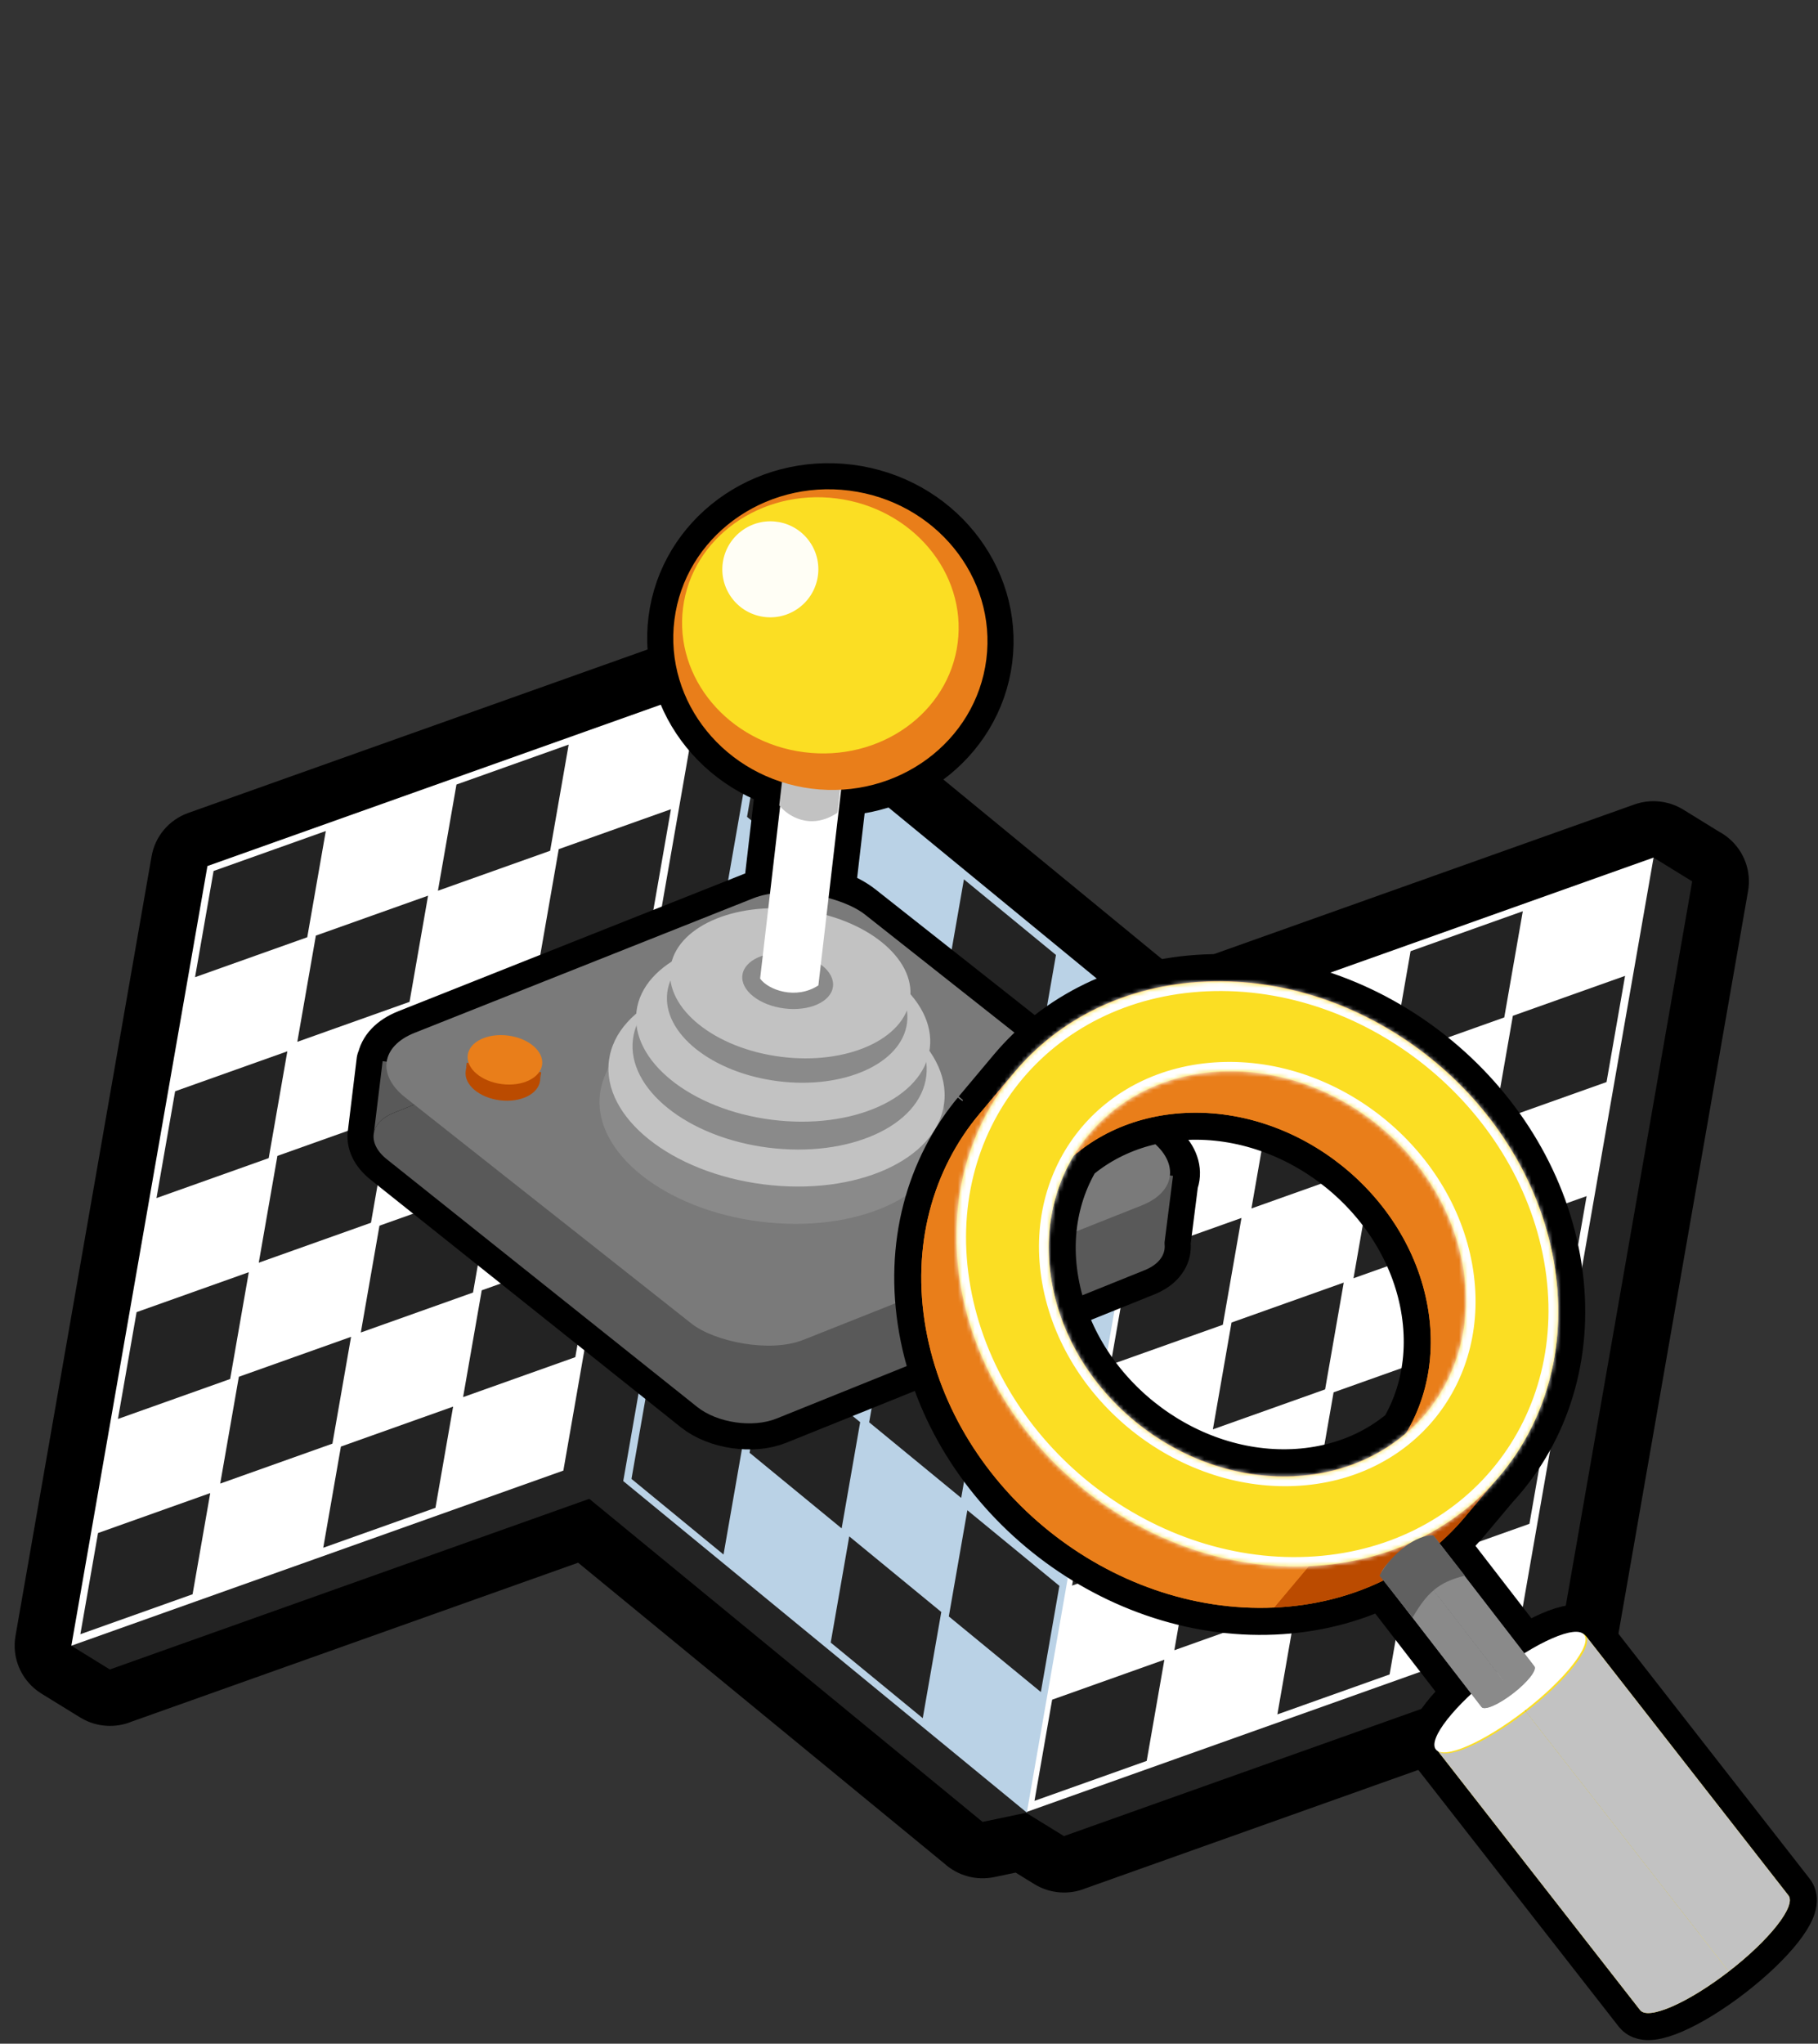 <svg width="428" height="481" viewBox="0 0 428 481" fill="none" xmlns="http://www.w3.org/2000/svg">
<rect x="0" y="0" width="428" height="481" fill="#333333" stroke="none"/>
<path d="M384.446 189.455C387.111 188.431 390.058 188.281 392.836 189.049C392.867 189.058 392.898 189.066 392.928 189.075C392.974 189.088 393.019 189.101 393.064 189.114C393.095 189.124 393.127 189.133 393.158 189.143C393.203 189.156 393.249 189.17 393.294 189.184C393.358 189.205 393.422 189.225 393.486 189.246C393.508 189.254 393.53 189.261 393.552 189.269C393.626 189.294 393.701 189.32 393.775 189.346C393.778 189.347 393.781 189.348 393.784 189.349C394.734 189.689 395.65 190.137 396.511 190.69L404.651 195.707C405.468 196.14 406.246 196.66 406.97 197.267C410.61 200.314 412.35 205.052 411.537 209.707L379.499 393.208C378.679 397.907 375.383 401.801 370.869 403.407L255.617 444.418C251.739 446.011 247.217 445.73 243.481 443.428L239.108 440.733L234.081 441.787C229.786 442.687 225.436 441.419 222.327 438.605L136.107 367.797L30.992 405.2C27.198 406.758 22.789 406.523 19.101 404.356L18.858 404.21L9.781 398.617C6.264 396.449 3.952 392.786 3.521 388.697C3.391 387.463 3.437 386.233 3.646 385.038L35.685 201.535C36.505 196.836 39.8 192.942 44.315 191.336L159.827 150.235C162.491 149.213 165.437 149.063 168.213 149.831C168.244 149.84 168.274 149.848 168.304 149.857C168.35 149.87 168.396 149.883 168.442 149.896C168.473 149.906 168.504 149.915 168.535 149.925C168.581 149.938 168.626 149.952 168.671 149.966C168.735 149.987 168.799 150.007 168.863 150.028C168.885 150.036 168.906 150.043 168.928 150.05C169.962 150.399 170.958 150.875 171.891 151.474L173.684 152.578L175.745 152.147C176.744 151.918 177.758 151.806 178.767 151.809C178.771 151.809 178.774 151.809 178.777 151.809C178.859 151.809 178.94 151.81 179.021 151.811C179.033 151.812 179.044 151.812 179.056 151.812C179.132 151.814 179.208 151.816 179.285 151.819C179.332 151.821 179.379 151.824 179.427 151.826C179.459 151.828 179.492 151.83 179.525 151.831C179.572 151.834 179.619 151.837 179.666 151.84C179.698 151.843 179.729 151.845 179.761 151.847C182.635 152.066 185.357 153.206 187.517 155.071L276.259 227.949L384.446 189.455Z" fill="black"/>
<path d="M173.731 168.205L173.764 168.193L141.726 351.694L25.897 392.909L25.872 392.934L16.795 387.34L24.501 380.043L27.787 382.068L57.933 209.408L161.339 172.614L156.954 169.912L164.66 162.615L173.731 168.205Z" fill="#232323"/>
<path d="M132.628 346.117L16.796 387.333L48.835 203.831L164.667 162.616L132.628 346.117Z" fill="white"/>
<path d="M45.338 375.222L18.921 384.622L14.753 408.493L14.752 408.494L23.077 360.812L49.495 351.41L45.338 375.222ZM102.517 354.876L76.1 364.276L80.258 340.462L106.675 331.06L102.517 354.876ZM78.26 339.772L51.843 349.173L56.231 324.035L82.649 314.634L78.26 339.772ZM54.183 324.561L27.765 333.963L32.154 308.826L58.572 299.424L54.183 324.561ZM135.44 319.421L109.023 328.823L113.412 303.686L139.829 294.284L135.44 319.421ZM111.363 304.211L84.945 313.613L89.334 288.476L115.752 279.074L111.363 304.211ZM87.337 287.785L60.919 297.186L65.308 272.049L91.726 262.647L87.337 287.785ZM63.259 272.575L36.841 281.977L41.23 256.839L67.648 247.437L63.259 272.575ZM144.517 267.435L118.099 276.837L122.488 251.699L148.906 242.297L144.517 267.435ZM120.439 252.225L94.022 261.627L98.411 236.489L124.828 227.087L120.439 252.225ZM96.413 235.798L69.996 245.2L74.36 220.202L100.777 210.803L96.413 235.798ZM72.336 220.588L45.918 229.99L50.282 204.992L76.7 195.592L72.336 220.588ZM153.594 215.448L127.176 224.85L131.54 199.857L157.957 190.457L153.594 215.448ZM129.516 200.238L103.099 209.64L107.462 184.647L133.879 175.247L129.516 200.238Z" fill="#232323"/>
<path d="M398.354 207.425L398.388 207.413L366.349 390.914L250.522 432.128L250.495 432.154L241.418 426.56L249.124 419.263L252.41 421.288L282.556 248.627L385.961 211.834L381.577 209.133L389.283 201.835L398.354 207.425Z" fill="#232323"/>
<path d="M357.252 385.337L241.42 426.554L273.459 243.051L389.29 201.836L357.252 385.337Z" fill="white"/>
<path d="M269.962 414.443L243.544 423.843L239.376 447.715L239.376 447.715L247.701 400.034L274.119 390.632L269.962 414.443ZM327.141 394.097L300.724 403.497L304.881 379.684L331.299 370.282L327.141 394.097ZM302.883 378.992L276.465 388.394L280.854 363.257L307.272 353.855L302.883 378.992ZM278.807 363.783L252.389 373.185L256.778 348.047L283.195 338.646L278.807 363.783ZM360.064 358.643L333.646 368.044L338.035 342.907L364.453 333.505L360.064 358.643ZM335.987 343.433L309.569 352.835L313.958 327.698L340.376 318.296L335.987 343.433ZM311.96 327.006L285.542 336.408L289.931 311.27L316.349 301.868L311.96 327.006ZM287.883 311.797L261.466 321.198L265.854 296.061L292.272 286.659L287.883 311.797ZM369.14 306.656L342.722 316.058L347.111 290.92L373.529 281.518L369.14 306.656ZM345.063 291.447L318.646 300.848L323.035 275.711L349.452 266.309L345.063 291.447ZM321.037 275.019L294.618 284.421L298.983 259.423L325.401 250.023L321.037 275.019ZM296.96 259.81L270.542 269.212L274.907 244.214L301.324 234.815L296.96 259.81ZM378.217 254.669L351.799 264.071L356.163 239.077L382.58 229.678L378.217 254.669ZM354.14 239.46L327.722 248.862L332.086 223.869L358.503 214.469L354.14 239.46Z" fill="#232323"/>
<path d="M168.344 167.267L168.316 167.244L136.278 350.745L231.286 428.77L231.303 428.804L241.738 426.617L236.961 417.14L233.183 417.932L263.329 245.271L178.509 175.615L183.549 174.559L178.772 165.082L168.344 167.267Z" fill="#232323"/>
<path d="M146.727 348.582L241.739 426.611L273.778 243.107L178.766 165.081L146.727 348.582Z" fill="#BAD2E6"/>
<path d="M201.698 186.24L180.029 168.444L175.871 192.255L197.54 210.052L201.698 186.24ZM248.6 224.758L226.931 206.962L222.773 230.777L244.441 248.574L248.6 224.758ZM220.658 230.749L198.989 212.952L194.601 238.089L216.269 255.887L220.658 230.749ZM192.852 236.901L171.184 219.104L166.795 244.241L188.464 262.038L192.852 236.901ZM273.833 245.481L273.833 245.481L269.674 269.299L269.674 269.299L273.833 245.481ZM267.56 269.271L245.891 251.474L241.502 276.611L263.171 294.409L267.56 269.271ZM239.754 275.423L218.085 257.626L213.696 282.763L235.365 300.56L239.754 275.423ZM211.582 282.736L189.913 264.938L185.524 290.076L207.193 307.873L211.582 282.736ZM183.776 288.887L162.107 271.09L157.718 296.228L179.387 314.025L183.776 288.887ZM264.987 296.148L264.986 296.148L260.598 321.285L260.598 321.285L264.987 296.148ZM258.483 321.258L236.814 303.46L232.425 328.598L254.094 346.395L258.483 321.258ZM230.677 327.409L209.009 309.612L204.62 334.75L226.288 352.547L230.677 327.409ZM202.505 334.722L180.836 316.925L176.472 341.923L198.141 359.718L202.505 334.722ZM174.699 340.874L153.03 323.077L148.666 348.074L170.335 365.869L174.699 340.874ZM255.91 348.134L255.91 348.134L251.521 373.272L251.521 373.272L255.91 348.134ZM249.406 373.244L227.738 355.447L223.374 380.44L245.043 398.235L249.406 373.244ZM221.601 379.396L199.932 361.599L195.568 386.591L217.237 404.387L221.601 379.396ZM246.833 400.12L246.833 400.12L242.47 425.109L242.471 425.109L246.833 400.12Z" fill="#232323"/>
<path d="M91.062 272.838C88.609 270.881 87.623 268.621 88.029 266.586C88.403 264.707 89.965 263.018 92.653 261.935L103.358 257.621L179.321 227.009C184.92 224.753 193.285 225.977 198.005 229.743L271.078 288.038C275.798 291.803 275.086 296.685 269.487 298.941L182.819 333.867C177.22 336.123 168.856 334.899 164.136 331.134L91.062 272.838Z" fill="black"/>
<path d="M261.018 274.821L276.154 276.745L273.929 294.25L258.793 292.326L261.018 274.821Z" fill="black"/>
<path d="M88.029 266.586C88.403 264.707 89.965 263.018 92.653 261.935L103.358 257.621L105.212 251.682L90.076 249.758L88.029 266.586Z" fill="black"/>
<path d="M94.035 257.207C88.122 252.542 89.004 246.506 96.004 243.726L178.982 210.772C185.982 207.992 196.45 209.521 202.362 214.187L272.447 269.498C278.36 274.164 277.478 280.2 270.478 282.98L187.5 315.934C180.5 318.714 170.033 317.185 164.12 312.519L94.035 257.207Z" fill="black"/>
<path fill-rule="evenodd" clip-rule="evenodd" d="M178.914 287.515C201.462 290.381 221.159 281.541 222.909 267.771C223.148 265.888 223.04 264.011 222.617 262.165L144.077 252.739L143.982 250.29C143.39 251.171 142.883 252.086 142.468 253.033C142.345 253.314 142.231 253.597 142.124 253.883C141.704 255.011 141.412 256.183 141.258 257.392C139.508 271.163 156.367 284.649 178.914 287.515ZM144.578 249.455L221.294 258.384C216.551 248.327 202.582 239.85 185.253 237.648C167.425 235.382 151.38 240.434 144.578 249.455Z" fill="black"/>
<path d="M144.077 252.739L222.617 262.165C222.323 260.887 221.879 259.623 221.294 258.384L144.578 249.455C144.371 249.73 144.172 250.008 143.982 250.29L144.077 252.739Z" fill="black"/>
<path d="M222.617 262.165L221.867 258.45L221.294 258.384C221.879 259.623 222.323 260.887 222.617 262.165Z" fill="black"/>
<path d="M143.947 249.381L142.468 253.033C142.883 252.086 143.39 251.171 143.982 250.29L143.947 249.381Z" fill="black"/>
<path d="M222.271 259.65C220.578 272.967 201.541 281.517 179.75 278.747C157.96 275.977 141.667 262.936 143.36 249.62C145.052 236.303 164.089 227.753 185.88 230.523C207.671 233.293 223.963 246.334 222.271 259.65Z" fill="black"/>
<path d="M218.063 253.329C216.577 265.019 199.915 272.532 180.848 270.108C161.782 267.684 147.53 256.243 149.016 244.552C150.502 232.861 167.163 225.349 186.23 227.773C205.297 230.196 219.549 241.638 218.063 253.329Z" fill="black"/>
<path d="M218.897 246.764C217.411 258.454 200.75 265.967 181.683 263.543C162.616 261.119 148.364 249.677 149.85 237.987C151.336 226.296 167.997 218.784 187.064 221.207C206.131 223.631 220.383 235.073 218.897 246.764Z" fill="black"/>
<path d="M213.537 240.747C212.322 250.303 198.702 256.444 183.116 254.463C167.529 252.482 155.879 243.129 157.093 233.572C158.308 224.015 171.928 217.874 187.515 219.856C203.101 221.837 214.752 231.19 213.537 240.747Z" fill="black"/>
<path d="M214.266 235.009C213.051 244.566 199.431 250.707 183.845 248.726C168.258 246.745 156.608 237.391 157.823 227.835C159.037 218.278 172.657 212.137 188.244 214.118C203.83 216.1 215.481 225.453 214.266 235.009Z" fill="black"/>
<path d="M178.968 230.146L190.898 127.531C191.338 123.743 194.766 121.029 198.554 121.47C202.342 121.91 205.056 125.338 204.616 129.126L192.686 231.74L192.663 231.917C187.467 235.342 180.919 233.057 178.95 230.323L178.968 230.146Z" fill="black"/>
<path fill-rule="evenodd" clip-rule="evenodd" d="M190.694 127.527L183.749 187.266C185.613 189.638 190.963 193.306 197.449 189.008L204.411 129.122C204.852 125.334 202.138 121.906 198.35 121.466C194.562 121.025 191.134 123.739 190.694 127.527Z" fill="black"/>
<path d="M232.206 155.208C229.744 174.577 211.309 188.19 191.032 185.612C170.755 183.035 156.312 165.243 158.774 145.874C161.236 126.504 179.671 112.892 199.948 115.469C220.225 118.047 234.668 135.838 232.206 155.208Z" fill="black"/>
<path d="M225.465 151.288C223.368 167.782 207.193 179.314 189.337 177.044C171.481 174.774 158.705 159.563 160.802 143.069C162.898 126.574 179.073 115.043 196.93 117.313C214.786 119.582 227.562 134.794 225.465 151.288Z" fill="black"/>
<path d="M190.708 127.639C194.213 132.798 192.868 139.825 187.703 143.335C182.539 146.845 175.51 145.508 172.004 140.35C168.499 135.191 169.844 128.164 175.008 124.654C180.173 121.144 187.202 122.481 190.708 127.639Z" fill="black"/>
<path d="M124.291 255.07C123.964 257.643 120.387 259.307 116.301 258.788C112.215 258.268 109.168 255.762 109.495 253.189C109.569 252.611 109.807 252.078 110.178 251.606C111.457 249.978 114.318 249.069 117.485 249.472C120.652 249.874 123.194 251.47 124.026 253.366C124.267 253.916 124.364 254.491 124.291 255.07Z" fill="black"/>
<path d="M124.026 253.366C124.267 253.916 124.364 254.491 124.291 255.07L124.5 253.426L124.026 253.366Z" fill="black"/>
<path d="M109.495 253.189C109.569 252.611 109.807 252.078 110.178 251.606L109.704 251.545L109.495 253.189Z" fill="black"/>
<path d="M124.672 252.073C124.345 254.646 120.768 256.31 116.682 255.791C112.596 255.271 109.549 252.765 109.876 250.192C110.203 247.62 113.78 245.955 117.866 246.475C121.952 246.994 124.999 249.501 124.672 252.073Z" fill="black"/>
<path d="M87.945 267.274L88.029 266.586M103.358 257.621L92.653 261.935C89.965 263.018 88.403 264.707 88.029 266.586M103.358 257.621L179.321 227.009C184.92 224.753 193.285 225.977 198.005 229.743L271.078 288.038C275.798 291.803 275.086 296.685 269.487 298.941L182.819 333.867C177.22 336.123 168.856 334.899 164.136 331.134L91.062 272.838C88.609 270.881 87.623 268.621 88.029 266.586M103.358 257.621L105.212 251.682L90.076 249.758L88.029 266.586M142.124 253.883C141.704 255.011 141.412 256.183 141.258 257.392C139.508 271.163 156.367 284.649 178.914 287.515C201.462 290.381 221.159 281.541 222.909 267.771C223.148 265.888 223.04 264.011 222.617 262.165M142.124 253.883C142.231 253.597 142.345 253.314 142.468 253.033M142.124 253.883L142.468 253.033M143.947 249.381L144.578 249.455M143.947 249.381L143.982 250.29M143.947 249.381L142.468 253.033M222.617 262.165L144.077 252.739L143.982 250.29M222.617 262.165L221.867 258.45L221.294 258.384M222.617 262.165C222.323 260.887 221.879 259.623 221.294 258.384M143.982 250.29C144.172 250.008 144.371 249.73 144.578 249.455M143.982 250.29C143.39 251.171 142.883 252.086 142.468 253.033M144.578 249.455L221.294 258.384M144.578 249.455C151.38 240.434 167.425 235.382 185.253 237.648C202.582 239.85 216.551 248.327 221.294 258.384M183.749 187.266L178.764 230.141L178.746 230.318C180.715 233.053 187.263 235.338 192.459 231.913L192.482 231.736L197.449 189.008M183.749 187.266L190.694 127.527C191.134 123.739 194.562 121.025 198.35 121.466C202.138 121.906 204.852 125.334 204.411 129.122L197.449 189.008M183.749 187.266C185.613 189.638 190.963 193.306 197.449 189.008M124.291 255.07C123.964 257.643 120.387 259.307 116.301 258.788C112.215 258.268 109.168 255.762 109.495 253.189M124.291 255.07L124.5 253.426L124.026 253.366M124.291 255.07C124.364 254.491 124.267 253.916 124.026 253.366M109.495 253.189L109.704 251.545L110.178 251.606M109.495 253.189C109.569 252.611 109.807 252.078 110.178 251.606M124.026 253.366C123.194 251.47 120.652 249.874 117.485 249.472C114.318 249.069 111.457 249.978 110.178 251.606M124.026 253.366L110.178 251.606M261.018 274.821L276.154 276.745L273.929 294.25L258.793 292.326L261.018 274.821ZM187.5 315.934L270.478 282.98C277.478 280.2 278.36 274.164 272.447 269.498L202.362 214.187C196.45 209.521 185.982 207.992 178.982 210.772L96.004 243.726C89.004 246.506 88.122 252.542 94.035 257.207L164.12 312.519C170.033 317.185 180.5 318.714 187.5 315.934ZM222.271 259.65C220.578 272.967 201.541 281.517 179.75 278.747C157.96 275.977 141.667 262.936 143.36 249.62C145.052 236.303 164.089 227.753 185.88 230.523C207.671 233.293 223.963 246.334 222.271 259.65ZM218.063 253.329C216.577 265.019 199.915 272.532 180.848 270.108C161.782 267.684 147.53 256.243 149.016 244.552C150.502 232.861 167.163 225.349 186.23 227.773C205.297 230.196 219.549 241.638 218.063 253.329ZM218.897 246.764C217.411 258.454 200.75 265.967 181.683 263.543C162.616 261.119 148.364 249.677 149.85 237.987C151.336 226.296 167.997 218.784 187.064 221.207C206.131 223.631 220.383 235.073 218.897 246.764ZM213.537 240.747C212.322 250.303 198.702 256.444 183.116 254.463C167.529 252.482 155.879 243.129 157.093 233.572C158.308 224.015 171.928 217.874 187.515 219.856C203.101 221.837 214.752 231.19 213.537 240.747ZM214.266 235.009C213.051 244.566 199.431 250.707 183.845 248.726C168.258 246.745 156.608 237.391 157.823 227.835C159.037 218.278 172.657 212.137 188.244 214.118C203.83 216.1 215.481 225.453 214.266 235.009ZM178.968 230.146L190.898 127.531C191.338 123.743 194.766 121.029 198.554 121.47C202.342 121.91 205.056 125.338 204.616 129.126L192.686 231.74L192.663 231.917C187.467 235.342 180.919 233.057 178.95 230.323L178.968 230.146ZM232.206 155.208C229.744 174.577 211.309 188.19 191.032 185.612C170.755 183.035 156.312 165.243 158.774 145.874C161.236 126.504 179.671 112.892 199.948 115.469C220.225 118.047 234.668 135.838 232.206 155.208ZM225.465 151.288C223.368 167.782 207.193 179.314 189.337 177.044C171.481 174.774 158.705 159.563 160.802 143.069C162.898 126.574 179.073 115.043 196.93 117.313C214.786 119.582 227.562 134.794 225.465 151.288ZM190.708 127.639C194.213 132.798 192.868 139.825 187.703 143.335C182.539 146.845 175.51 145.508 172.004 140.35C168.499 135.191 169.844 128.164 175.008 124.654C180.173 121.144 187.202 122.481 190.708 127.639ZM124.672 252.073C124.345 254.646 120.768 256.31 116.682 255.791C112.596 255.271 109.549 252.765 109.876 250.192C110.203 247.62 113.78 245.955 117.866 246.475C121.952 246.994 124.999 249.501 124.672 252.073Z" stroke="black" stroke-width="12.283" stroke-linejoin="round"/>
<path d="M91.062 272.838C88.608 270.88 87.623 268.621 88.028 266.586C88.403 264.707 89.964 263.018 92.652 261.935L103.358 257.621L179.321 227.009C184.919 224.753 193.284 225.977 198.004 229.742L271.077 288.038C275.797 291.803 275.085 296.685 269.487 298.941L182.818 333.867C177.22 336.123 168.855 334.899 164.135 331.133L91.062 272.838Z" fill="#595959"/>
<path d="M261.018 274.821L276.153 276.745L273.928 294.25L258.792 292.326L261.018 274.821Z" fill="#595959"/>
<path d="M88.028 266.586C88.403 264.707 89.964 263.018 92.652 261.935L103.358 257.621L105.212 251.681L90.076 249.757L88.028 266.586Z" fill="#595959"/>
<rect width="116.557" height="116.557" rx="15.354" transform="matrix(0.929 -0.369 0.785 0.62 83.329 248.759)" fill="#7A7A7A"/>
<path fill-rule="evenodd" clip-rule="evenodd" d="M178.914 287.515C201.461 290.381 221.159 281.541 222.909 267.771C223.148 265.888 223.04 264.01 222.616 262.165L144.077 252.738L143.982 250.29C143.39 251.17 142.883 252.086 142.468 253.033C142.345 253.313 142.231 253.596 142.124 253.882C141.704 255.011 141.412 256.182 141.258 257.392C139.507 271.162 156.367 284.649 178.914 287.515ZM144.578 249.454L221.294 258.383C216.551 248.326 202.582 239.85 185.253 237.647C167.425 235.381 151.38 240.433 144.578 249.454Z" fill="#8A8A8A"/>
<path d="M144.077 252.738L222.616 262.165C222.323 260.886 221.879 259.623 221.294 258.383L144.578 249.454C144.371 249.729 144.172 250.008 143.982 250.29L144.077 252.738Z" fill="#8A8A8A"/>
<path d="M222.616 262.165L221.866 258.45L221.294 258.383C221.879 259.623 222.323 260.886 222.616 262.165Z" fill="#8A8A8A"/>
<path d="M143.947 249.381L142.468 253.033C142.883 252.086 143.39 251.17 143.982 250.29L143.947 249.381Z" fill="#8A8A8A"/>
<ellipse cx="182.815" cy="254.635" rx="39.773" ry="24.306" transform="rotate(7.244 182.815 254.635)" fill="#C2C2C2"/>
<ellipse cx="183.539" cy="248.94" rx="34.801" ry="21.338" transform="rotate(7.244 183.539 248.94)" fill="#8A8A8A"/>
<ellipse cx="184.373" cy="242.375" rx="34.801" ry="21.338" transform="rotate(7.244 184.373 242.375)" fill="#C2C2C2"/>
<ellipse cx="185.315" cy="237.159" rx="28.449" ry="17.443" transform="rotate(7.244 185.315 237.159)" fill="#8A8A8A"/>
<ellipse cx="186.044" cy="231.422" rx="28.449" ry="17.443" transform="rotate(7.244 186.044 231.422)" fill="#C2C2C2"/>
<ellipse cx="185.436" cy="230.869" rx="10.748" ry="6.526" transform="rotate(7.244 185.436 230.869)" fill="#8A8A8A"/>
<path d="M178.968 230.145L190.898 127.531C191.338 123.743 194.766 121.029 198.554 121.47C202.342 121.91 205.056 125.338 204.615 129.126L192.686 231.74L192.663 231.917C187.467 235.342 180.918 233.057 178.95 230.323L178.968 230.145Z" fill="white"/>
<path fill-rule="evenodd" clip-rule="evenodd" d="M190.403 129.811L183.458 189.551C185.322 191.922 190.672 195.591 197.159 191.292L204.121 131.406C204.561 127.618 201.847 124.19 198.059 123.75C194.271 123.31 190.843 126.023 190.403 129.811Z" fill="#C2C2C2"/>
<ellipse cx="195.49" cy="150.54" rx="37.011" ry="35.354" transform="rotate(7.244 195.49 150.54)" fill="#E97E1A"/>
<ellipse cx="193.133" cy="147.178" rx="32.592" ry="30.106" transform="rotate(7.244 193.133 147.178)" fill="#FBDE23"/>
<ellipse cx="181.356" cy="133.994" rx="11.307" ry="11.293" transform="rotate(-34.199 181.356 133.994)" fill="#FFFEF5"/>
<path d="M127.145 254.362C126.744 257.516 122.498 259.575 117.661 258.96C112.824 258.346 109.228 255.29 109.629 252.135C109.719 251.426 110.004 250.771 110.446 250.191C111.97 248.19 115.364 247.06 119.113 247.537C122.862 248.013 125.866 249.956 126.841 252.274C127.124 252.947 127.236 253.652 127.145 254.362Z" fill="#BB4B00"/>
<path d="M126.841 252.274C127.124 252.947 127.236 253.652 127.145 254.362L127.402 252.346L126.841 252.274Z" fill="#BB4B00"/>
<path d="M109.629 252.135C109.719 251.426 110.004 250.771 110.446 250.191L109.885 250.119L109.629 252.135Z" fill="#BB4B00"/>
<ellipse cx="118.871" cy="249.44" rx="8.829" ry="5.758" transform="rotate(7.244 118.871 249.44)" fill="#E97E1A"/>
<path fill-rule="evenodd" clip-rule="evenodd" d="M230.58 262.159C241.008 249.727 256.743 241.671 275.505 240.837C314.036 239.125 350.745 268.52 357.496 306.494C360.959 325.977 355.864 343.933 344.877 357.032C334.45 369.463 318.715 377.519 299.952 378.353C261.421 380.066 224.712 350.67 217.961 312.696C214.498 293.213 219.593 275.257 230.58 262.159ZM279.255 261.929C266.254 262.506 255.349 268.087 248.12 276.698C240.497 285.779 236.96 298.232 239.362 311.745C244.043 338.07 269.491 358.449 296.203 357.262C309.204 356.684 320.108 351.104 327.337 342.493C334.961 333.411 338.497 320.958 336.095 307.446C331.415 281.12 305.966 260.741 279.255 261.929Z" fill="black"/>
<path d="M365.758 296.648C359.007 258.674 322.298 229.279 283.767 230.991L275.505 240.837C314.036 239.125 350.745 268.52 357.496 306.494L365.758 296.648Z" fill="black"/>
<path d="M287.517 252.082C314.228 250.895 339.677 271.274 344.357 297.599L336.095 307.446C331.415 281.12 305.966 260.741 279.255 261.929L287.517 252.082Z" fill="black"/>
<path d="M353.139 347.185C364.126 334.087 369.221 316.131 365.758 296.648L357.496 306.494C360.959 325.977 355.864 343.933 344.877 357.032L353.139 347.185Z" fill="black"/>
<path d="M283.767 230.991C265.005 231.825 249.27 239.881 238.842 252.313L230.592 262.144C241.02 249.721 256.75 241.671 275.505 240.837L283.767 230.991Z" fill="black"/>
<path d="M344.357 297.599C346.759 311.112 343.223 323.565 335.599 332.646L327.348 342.479C334.964 333.399 338.496 320.951 336.095 307.446L344.357 297.599Z" fill="black"/>
<path d="M256.382 266.852C263.611 258.24 274.515 252.66 287.517 252.082L279.255 261.929C266.254 262.506 255.349 268.087 248.12 276.698L256.382 266.852Z" fill="black"/>
<path d="M335.599 332.646C328.37 341.258 317.466 346.838 304.465 347.416L296.203 357.262C309.204 356.684 320.108 351.104 327.337 342.493L335.599 332.646Z" fill="black"/>
<path d="M247.625 301.899C245.224 288.393 248.755 275.946 256.371 266.865L248.12 276.698C240.497 285.779 236.96 298.232 239.362 311.745L247.625 301.899Z" fill="black"/>
<path d="M308.214 368.507C326.969 367.673 342.699 359.623 353.127 347.2L344.877 357.032C334.45 369.463 318.715 377.519 299.952 378.353L308.214 368.507Z" fill="black"/>
<path d="M238.842 252.313C227.855 265.411 222.76 283.367 226.223 302.85L217.961 312.696C214.498 293.213 219.593 275.257 230.58 262.159L238.842 252.313Z" fill="black"/>
<path d="M304.465 347.416C277.753 348.603 252.305 328.224 247.625 301.899L239.362 311.745C244.043 338.07 269.491 358.449 296.203 357.262L304.465 347.416Z" fill="black"/>
<path d="M226.223 302.85C232.974 340.824 269.683 370.219 308.214 368.507L299.952 378.353C261.421 380.066 224.712 350.67 217.961 312.696L226.223 302.85Z" fill="black"/>
<path d="M421.042 446.11C422.922 448.544 416.628 456.556 406.984 464.005C397.339 471.454 387.997 475.519 386.117 473.085C384.236 470.65 390.53 462.638 400.174 455.189C409.819 447.74 419.161 443.675 421.042 446.11Z" fill="black"/>
<path d="M352.446 394.069C342.802 401.518 336.508 409.53 338.389 411.964L386.117 473.085C384.236 470.65 390.53 462.638 400.174 455.189L352.446 394.069Z" fill="black"/>
<path d="M373.313 384.989C371.433 382.555 362.091 386.62 352.446 394.069L400.174 455.189C409.803 447.752 419.13 443.689 421.032 446.098L373.313 384.989Z" fill="black"/>
<path d="M338.398 411.976C340.3 414.385 349.627 410.321 359.256 402.885L406.984 464.005C397.339 471.454 387.997 475.519 386.117 473.085L338.398 411.976Z" fill="black"/>
<path d="M359.256 402.885C368.9 395.436 375.194 387.423 373.313 384.989L421.042 446.11C422.922 448.544 416.628 456.556 406.984 464.005L359.256 402.885Z" fill="black"/>
<path d="M372.945 384.763C374.825 387.197 368.531 395.209 358.887 402.658C349.243 410.107 339.9 414.172 338.02 411.738C336.14 409.304 342.433 401.291 352.078 393.842C361.722 386.393 371.064 382.328 372.945 384.763Z" fill="black"/>
<path d="M361.22 392.18C361.888 393.045 359.651 395.893 356.223 398.541C352.794 401.189 349.473 402.634 348.805 401.768C348.136 400.903 350.374 398.055 353.802 395.407C357.23 392.759 360.551 391.314 361.22 392.18Z" fill="black"/>
<path d="M330.156 364.792C326.727 367.44 324.49 370.288 325.158 371.153L348.805 401.768C348.136 400.903 350.374 398.055 353.802 395.407L330.156 364.792Z" fill="black"/>
<path d="M337.573 361.564C336.905 360.699 333.584 362.144 330.156 364.792L353.802 395.407C357.23 392.759 360.551 391.314 361.22 392.18L337.573 361.564Z" fill="black"/>
<path d="M325.158 371.153C325.827 372.019 329.148 370.574 332.576 367.926L356.223 398.541C352.794 401.189 349.473 402.634 348.805 401.768L325.158 371.153Z" fill="black"/>
<path d="M332.576 367.926C336.004 365.278 338.242 362.43 337.573 361.564L361.22 392.18C361.888 393.045 359.651 395.893 356.223 398.541L332.576 367.926Z" fill="black"/>
<path fill-rule="evenodd" clip-rule="evenodd" d="M283.767 231.101C322.298 229.389 359.007 258.784 365.758 296.758C372.509 334.732 346.745 366.905 308.214 368.617C269.683 370.33 232.974 340.933 226.224 302.96C219.473 264.986 245.236 232.814 283.767 231.101ZM287.516 252.193C260.805 253.38 242.945 275.683 247.625 302.008C252.305 328.334 277.753 348.713 304.464 347.526C331.176 346.338 349.037 324.035 344.357 297.709C339.677 271.384 314.228 251.006 287.516 252.193Z" fill="black"/>
<path d="M275.505 240.837C314.036 239.125 350.745 268.52 357.496 306.494M275.505 240.837C256.743 241.671 241.008 249.727 230.58 262.159M275.505 240.837L283.767 230.991M275.505 240.837C256.75 241.671 241.02 249.721 230.592 262.144M357.496 306.494C360.959 325.977 355.864 343.933 344.877 357.032M357.496 306.494L365.758 296.648M299.952 378.353C261.421 380.066 224.712 350.67 217.961 312.696M299.952 378.353C318.715 377.519 334.45 369.463 344.877 357.032M299.952 378.353L308.214 368.507M217.961 312.696C214.498 293.213 219.593 275.257 230.58 262.159M217.961 312.696L226.223 302.85M279.255 261.929C266.254 262.506 255.349 268.087 248.12 276.698M279.255 261.929C305.966 260.741 331.415 281.12 336.095 307.446M279.255 261.929L287.517 252.082M239.362 311.745C244.043 338.07 269.491 358.449 296.203 357.262M239.362 311.745C236.96 298.232 240.497 285.779 248.12 276.698M239.362 311.745L247.625 301.899M296.203 357.262C309.204 356.684 320.108 351.104 327.337 342.493M296.203 357.262L304.465 347.416M336.095 307.446C338.497 320.958 334.961 333.411 327.337 342.493M336.095 307.446L344.357 297.599M336.095 307.446C338.496 320.951 334.964 333.399 327.348 342.479M344.877 357.032L353.139 347.185M344.877 357.032L353.127 347.2M230.58 262.159C230.584 262.154 230.588 262.149 230.592 262.144M230.58 262.159L238.842 252.313M248.12 276.698L256.382 266.852M248.12 276.698L256.371 266.865M327.337 342.493C327.341 342.488 327.345 342.483 327.348 342.479M327.337 342.493L335.599 332.646M283.767 230.991C322.298 229.279 359.007 258.674 365.758 296.648M283.767 230.991C265.005 231.825 249.27 239.881 238.842 252.313M365.758 296.648C369.221 316.131 364.126 334.087 353.139 347.185M344.357 297.599C339.677 271.274 314.228 250.895 287.517 252.082M344.357 297.599C346.759 311.112 343.223 323.565 335.599 332.646M287.517 252.082C274.515 252.66 263.611 258.24 256.382 266.852M353.139 347.185C353.135 347.19 353.131 347.195 353.127 347.2M238.842 252.313L230.592 262.144M238.842 252.313C227.855 265.411 222.76 283.367 226.223 302.85M335.599 332.646L327.348 342.479M335.599 332.646C328.37 341.258 317.466 346.838 304.465 347.416M256.382 266.852C256.378 266.856 256.375 266.861 256.371 266.865M304.465 347.416C277.753 348.603 252.305 328.224 247.625 301.899M256.371 266.865C248.755 275.946 245.224 288.393 247.625 301.899M353.127 347.2C342.699 359.623 326.969 367.673 308.214 368.507M308.214 368.507C269.683 370.219 232.974 340.824 226.223 302.85M421.042 446.11C422.922 448.544 416.628 456.556 406.984 464.005M421.042 446.11C419.161 443.675 409.819 447.74 400.174 455.189M421.042 446.11L421.032 446.098M421.042 446.11L373.313 384.989M406.984 464.005C397.339 471.454 387.997 475.519 386.117 473.085M406.984 464.005L359.256 402.885M386.117 473.085C384.236 470.65 390.53 462.638 400.174 455.189M386.117 473.085L338.389 411.964M386.117 473.085L338.398 411.976M400.174 455.189L352.446 394.069M400.174 455.189C409.803 447.752 419.13 443.689 421.032 446.098M338.389 411.964C336.508 409.53 342.802 401.518 352.446 394.069M338.389 411.964C338.392 411.968 338.395 411.972 338.398 411.976M352.446 394.069C362.091 386.62 371.433 382.555 373.313 384.989M373.313 384.989L421.032 446.098M373.313 384.989C375.194 387.423 368.9 395.436 359.256 402.885M359.256 402.885C349.627 410.321 340.3 414.385 338.398 411.976M361.22 392.18C361.888 393.045 359.651 395.893 356.223 398.541M361.22 392.18C360.551 391.314 357.23 392.759 353.802 395.407M361.22 392.18L337.573 361.564M356.223 398.541C352.794 401.189 349.473 402.634 348.805 401.768M356.223 398.541L332.576 367.926M348.805 401.768C348.136 400.903 350.374 398.055 353.802 395.407M348.805 401.768L325.158 371.153M353.802 395.407L330.156 364.792M325.158 371.153C324.49 370.288 326.727 367.44 330.156 364.792M325.158 371.153C325.827 372.019 329.148 370.574 332.576 367.926M330.156 364.792C333.584 362.144 336.905 360.699 337.573 361.564M337.573 361.564C338.242 362.43 336.004 365.278 332.576 367.926M372.945 384.763C374.825 387.197 368.531 395.209 358.887 402.658C349.243 410.107 339.9 414.172 338.02 411.738C336.14 409.304 342.433 401.291 352.078 393.842C361.722 386.393 371.064 382.328 372.945 384.763ZM283.767 231.101C322.298 229.389 359.007 258.784 365.758 296.758C372.509 334.732 346.745 366.905 308.214 368.617C269.683 370.33 232.974 340.933 226.224 302.96C219.473 264.986 245.236 232.814 283.767 231.101ZM287.516 252.193C260.805 253.38 242.945 275.683 247.625 302.008C252.305 328.334 277.753 348.713 304.464 347.526C331.176 346.338 349.037 324.035 344.357 297.709C339.677 271.384 314.228 251.006 287.516 252.193Z" stroke="black" stroke-width="12.729" stroke-linejoin="round"/>
<path fill-rule="evenodd" clip-rule="evenodd" d="M230.58 262.159C241.008 249.727 256.743 241.671 275.505 240.837C314.036 239.125 350.745 268.521 357.496 306.494C360.959 325.977 355.864 343.933 344.877 357.032C334.45 369.463 318.715 377.519 299.952 378.353C261.421 380.066 224.712 350.67 217.961 312.696C214.498 293.213 219.593 275.257 230.58 262.159ZM279.255 261.929C266.254 262.507 255.349 268.087 248.12 276.698C240.497 285.779 236.96 298.232 239.362 311.745C244.043 338.07 269.491 358.449 296.203 357.262C309.204 356.684 320.108 351.104 327.337 342.493C334.961 333.411 338.497 320.958 336.095 307.446C331.415 281.12 305.966 260.741 279.255 261.929Z" fill="#E97E1A"/>
<path d="M365.758 296.648C359.007 258.674 322.298 229.279 283.767 230.991L275.505 240.837C314.036 239.125 350.745 268.52 357.496 306.494L365.758 296.648Z" fill="#E97E1A"/>
<path d="M287.517 252.082C314.228 250.895 339.677 271.274 344.357 297.599L336.095 307.445C331.415 281.12 305.967 260.741 279.255 261.928L287.517 252.082Z" fill="#E97E1A"/>
<path d="M353.139 347.185C364.126 334.087 369.222 316.131 365.758 296.648L357.496 306.494C360.96 325.977 355.865 343.933 344.877 357.031L353.139 347.185Z" fill="#E97E1A"/>
<path d="M283.767 230.991C265.004 231.825 249.269 239.881 238.842 252.312L230.592 262.144C241.02 249.721 256.75 241.671 275.505 240.837L283.767 230.991Z" fill="#E97E1A"/>
<path d="M344.357 297.6C346.759 311.112 343.223 323.565 335.599 332.647L327.348 342.479C334.964 333.399 338.496 320.952 336.095 307.446L344.357 297.6Z" fill="#E97E1A"/>
<path d="M256.382 266.852C263.611 258.24 274.516 252.66 287.517 252.083L279.255 261.929C266.254 262.507 255.349 268.087 248.12 276.698L256.382 266.852Z" fill="#E97E1A"/>
<path d="M335.599 332.646C328.37 341.257 317.466 346.837 304.465 347.415L296.203 357.261C309.204 356.684 320.108 351.104 327.337 342.492L335.599 332.646Z" fill="#E97E1A"/>
<path d="M247.624 301.898C245.223 288.393 248.755 275.946 256.371 266.865L248.12 276.698C240.497 285.779 236.96 298.232 239.363 311.745L247.624 301.898Z" fill="#E97E1A"/>
<path d="M308.214 368.507C326.969 367.674 342.699 359.623 353.127 347.2L344.877 357.032C334.45 369.463 318.715 377.519 299.952 378.353L308.214 368.507Z" fill="#BB4B00"/>
<path d="M238.842 252.312C227.855 265.411 222.76 283.367 226.223 302.85L217.961 312.696C214.498 293.213 219.593 275.257 230.58 262.159L238.842 252.312Z" fill="#E97E1A"/>
<path d="M304.465 347.415C277.753 348.603 252.305 328.224 247.624 301.898L239.363 311.745C244.043 338.07 269.491 358.449 296.203 357.262L304.465 347.415Z" fill="#E97E1A"/>
<path d="M226.224 302.85C232.975 340.824 269.683 370.219 308.214 368.507L299.952 378.353C261.421 380.065 224.713 350.67 217.962 312.696L226.224 302.85Z" fill="#E97E1A"/>
<path d="M421.041 446.11C422.921 448.544 416.628 456.556 406.983 464.005C397.339 471.454 387.997 475.519 386.116 473.085C384.236 470.65 390.53 462.638 400.174 455.189C409.818 447.74 419.161 443.675 421.041 446.11Z" fill="#FBDE23"/>
<path d="M352.446 394.069C342.802 401.518 336.508 409.53 338.388 411.964L386.116 473.085C384.236 470.65 390.53 462.638 400.174 455.189L352.446 394.069Z" fill="#FBDE23"/>
<path d="M373.313 384.989C371.433 382.554 362.09 386.619 352.446 394.068L400.174 455.189C409.802 447.752 419.13 443.688 421.032 446.097L373.313 384.989Z" fill="#FBDE23"/>
<path d="M338.398 411.976C340.3 414.385 349.627 410.321 359.256 402.885L406.984 464.005C397.339 471.454 387.997 475.519 386.117 473.085L338.398 411.976Z" fill="#C2C2C2"/>
<path d="M359.256 402.885C368.9 395.436 375.194 387.424 373.313 384.989L421.041 446.11C422.922 448.544 416.628 456.556 406.984 464.005L359.256 402.885Z" fill="#C2C2C2"/>
<ellipse cx="355.482" cy="398.25" rx="22.065" ry="5.57" transform="rotate(-37.682 355.482 398.25)" fill="white"/>
<path d="M361.219 392.179C361.887 393.045 359.65 395.893 356.222 398.541C352.794 401.188 349.473 402.633 348.804 401.768C348.136 400.903 350.373 398.055 353.801 395.407C357.23 392.759 360.551 391.314 361.219 392.179Z" fill="#8A8A8A"/>
<path d="M330.155 364.792C326.727 367.44 324.489 370.288 325.158 371.153L348.804 401.768C348.136 400.903 350.373 398.055 353.801 395.407L330.155 364.792Z" fill="#8A8A8A"/>
<path d="M337.573 361.564C336.904 360.699 333.583 362.144 330.155 364.792L353.802 395.407C357.23 392.759 360.551 391.314 361.219 392.18L337.573 361.564Z" fill="#8A8A8A"/>
<path d="M325.158 371.153C325.826 372.019 329.147 370.574 332.575 367.926L356.222 398.541C352.794 401.189 349.473 402.634 348.804 401.768L325.158 371.153Z" fill="#8A8A8A"/>
<path d="M332.575 367.926C336.004 365.278 338.241 362.43 337.573 361.564L361.219 392.18C361.888 393.045 359.65 395.893 356.222 398.541L332.575 367.926Z" fill="#8A8A8A"/>
<mask id="path-55-inside-1_4486_6067" fill="white">
<path d="M283.767 231.101C322.298 229.389 359.007 258.784 365.758 296.758C372.509 334.732 346.746 366.904 308.214 368.617C269.683 370.329 232.975 340.934 226.224 302.96C219.473 264.986 245.236 232.814 283.767 231.101ZM287.517 252.192C260.805 253.38 242.944 275.683 247.624 302.009C252.304 328.334 277.753 348.713 304.465 347.526C331.177 346.338 349.037 324.035 344.357 297.709C339.677 271.384 314.228 251.005 287.517 252.192Z"/>
</mask>
<path d="M283.767 231.101C322.298 229.389 359.007 258.784 365.758 296.758C372.509 334.732 346.746 366.904 308.214 368.617C269.683 370.329 232.975 340.934 226.224 302.96C219.473 264.986 245.236 232.814 283.767 231.101ZM287.517 252.192C260.805 253.38 242.944 275.683 247.624 302.009C252.304 328.334 277.753 348.713 304.465 347.526C331.177 346.338 349.037 324.035 344.357 297.709C339.677 271.384 314.228 251.005 287.517 252.192Z" fill="#FBDE23"/>
<path d="M283.767 231.101L283.374 228.89L283.374 228.89L283.767 231.101ZM365.758 296.758L368.002 296.658L368.002 296.658L365.758 296.758ZM308.214 368.617L308.607 370.828L308.607 370.828L308.214 368.617ZM226.224 302.96L223.98 303.059L223.98 303.059L226.224 302.96ZM287.517 252.192L287.123 249.981L287.123 249.981L287.517 252.192ZM247.624 302.009L245.38 302.108L245.38 302.108L247.624 302.009ZM304.465 347.526L304.858 349.737L304.858 349.737L304.465 347.526ZM344.357 297.709L346.601 297.61L346.601 297.61L344.357 297.709ZM283.767 231.101L284.16 233.313C321.452 231.655 356.98 260.106 363.514 296.858L365.758 296.758L368.002 296.658C361.034 257.463 323.145 227.122 283.374 228.89L283.767 231.101ZM365.758 296.758L363.514 296.858C370.047 333.61 345.113 364.748 307.821 366.405L308.214 368.617L308.607 370.828C348.378 369.061 374.97 335.854 368.002 296.658L365.758 296.758ZM308.214 368.617L307.821 366.405C270.529 368.063 235.001 339.612 228.468 302.86L226.224 302.96L223.98 303.059C230.948 342.255 268.837 372.596 308.607 370.828L308.214 368.617ZM226.224 302.96L228.468 302.86C221.934 266.108 246.868 234.97 284.16 233.313L283.767 231.101L283.374 228.89C243.603 230.657 217.012 263.864 223.98 303.059L226.224 302.96ZM287.517 252.192L287.123 249.981C259.172 251.223 240.483 274.561 245.38 302.108L247.624 302.009L249.868 301.909C245.406 276.805 262.437 255.536 287.91 254.404L287.517 252.192ZM247.624 302.009L245.38 302.108C250.278 329.655 276.907 350.98 304.858 349.737L304.465 347.526L304.072 345.314C278.599 346.446 254.331 327.013 249.868 301.909L247.624 302.009ZM304.465 347.526L304.858 349.737C332.809 348.495 351.498 325.157 346.601 297.61L344.357 297.709L342.113 297.809C346.576 322.913 329.544 344.182 304.072 345.314L304.465 347.526ZM344.357 297.709L346.601 297.61C341.704 270.063 315.075 248.738 287.123 249.981L287.517 252.192L287.91 254.404C313.382 253.272 337.65 272.705 342.113 297.809L344.357 297.709Z" fill="white" mask="url(#path-55-inside-1_4486_6067)"/>
<path d="M332.564 380.689L324.769 370.843C327.641 365.51 333.795 360.997 337.487 361.407L344.872 370.843C338.552 372.396 335.918 374.955 332.564 380.689Z" fill="#606060"/>
</svg>
